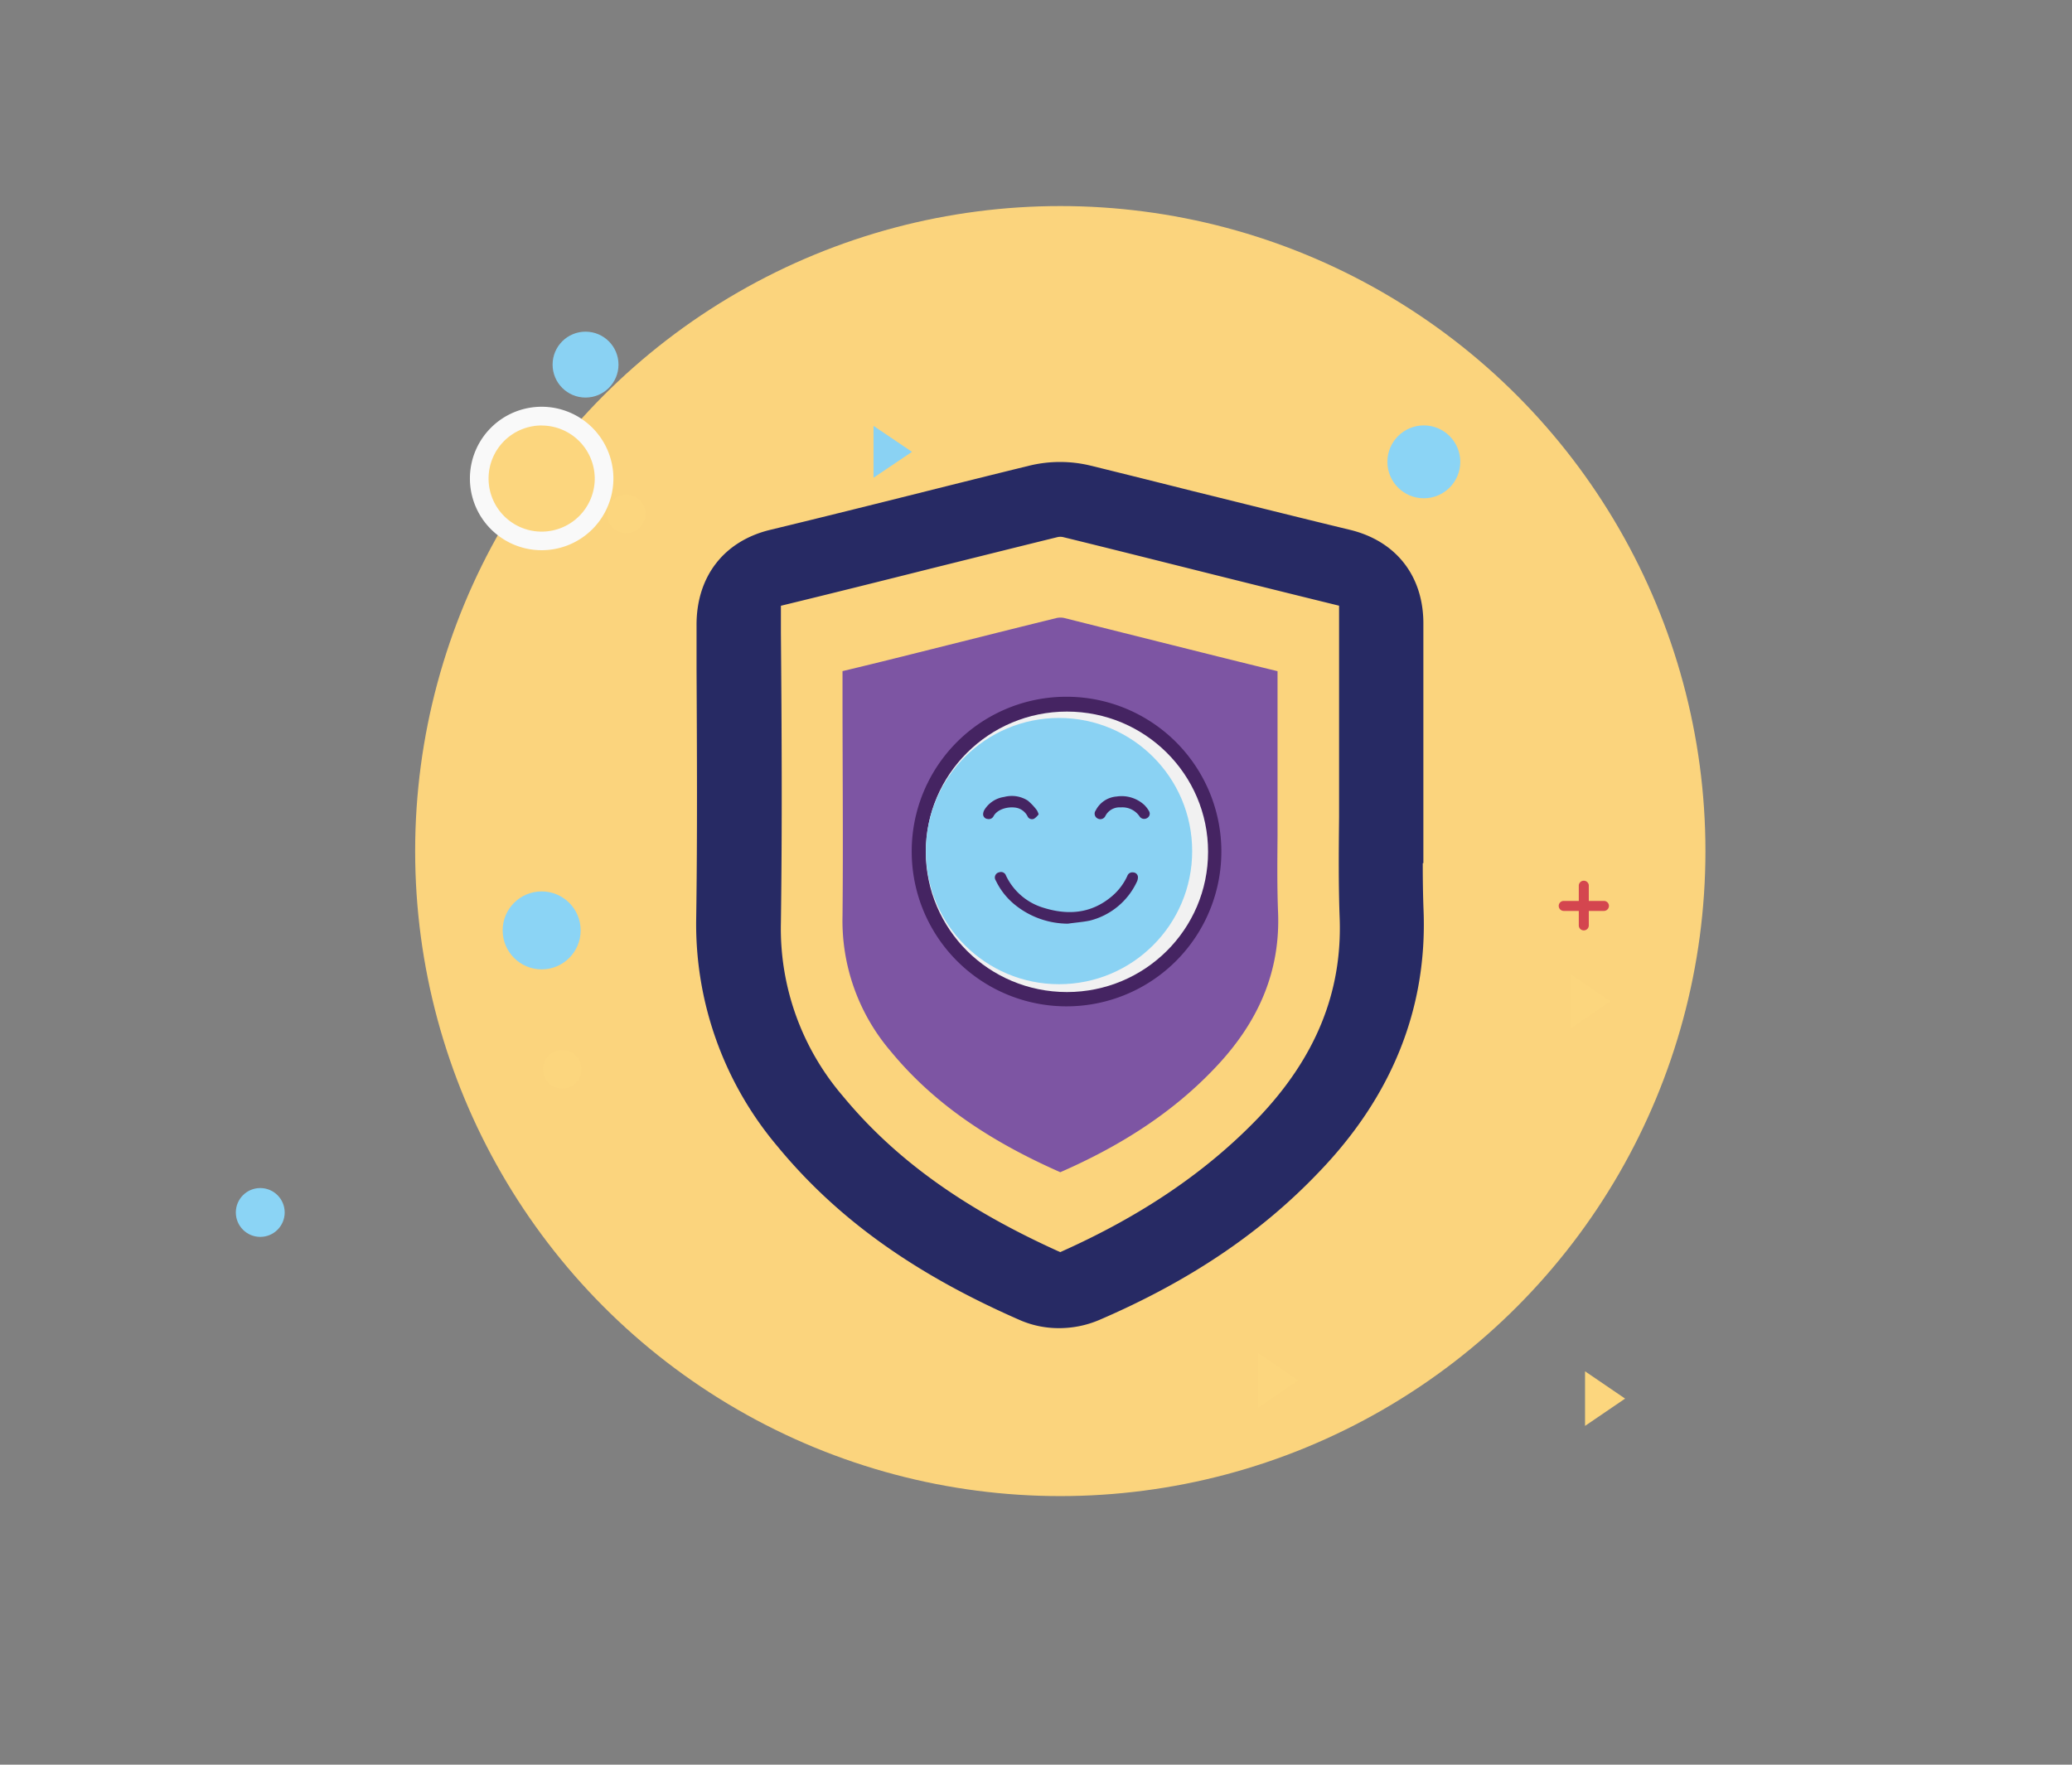 <svg id="Layer_1" data-name="Layer 1" xmlns="http://www.w3.org/2000/svg" viewBox="0 0 308.74 263"><rect x="0" y="0" width="308.74" height="263" fill="#808080" stroke="none"/><defs><style>.cls-1{fill:#fbd47d;}.cls-2{fill:#fcd67e;}.cls-3{fill:#d4464f;}.cls-4{fill:#8bd4f5;}.cls-5{fill:#7d55a3;}.cls-6{fill:#272a64;}.cls-7{fill:#8ad2f3;}.cls-10,.cls-8{fill:#452462;}.cls-8{stroke:#452462;stroke-miterlimit:10;}.cls-9{fill:#f1f1f1;}.cls-11{fill:#f9f9f9;}</style></defs><title>TRUSTED BRAND</title><circle class="cls-1" cx="157.99" cy="126.84" r="96.13"/><polygon class="cls-2" points="187.47 201.65 187.47 209.79 193.44 205.72 187.47 201.65"/><polygon class="cls-2" points="233.98 145.16 233.98 153.3 239.95 149.23 233.98 145.16"/><circle class="cls-2" cx="83.77" cy="159.36" r="2.87"/><path class="cls-3" d="M236,138.66a.74.74,0,0,1-.75-.74v-6a.75.75,0,0,1,1.49,0v6A.74.74,0,0,1,236,138.66Z"/><path class="cls-3" d="M239,135.76h-6a.75.75,0,0,1-.74-.75.74.74,0,0,1,.74-.74h6a.74.74,0,0,1,.74.74A.75.75,0,0,1,239,135.76Z"/><circle class="cls-4" cx="212.16" cy="68.83" r="5.43"/><polygon class="cls-2" points="236.18 204.37 236.18 212.51 242.15 208.44 236.18 204.37"/><circle class="cls-4" cx="80.71" cy="138.66" r="5.81"/><circle class="cls-4" cx="38.78" cy="180.7" r="3.64"/><path class="cls-1" d="M192.08,171.81h0C183.2,181.12,172,188.68,158,194.89c-16.53-7.43-28.46-16-37.46-26.92a44.26,44.26,0,0,1-10.65-29.87c.23-16.68.14-33.59.06-49.95l0-4.66c8.72-2.12,17.49-4.31,26-6.45,7.11-1.77,14.45-3.61,21.69-5.39a2.4,2.4,0,0,1,.88,0c7.17,1.77,14.46,3.59,21.51,5.36,8.53,2.14,17.32,4.34,26.07,6.47,0,6.77,0,13.58,0,20.19v8.63q0,3.83-.05,7.65c-.05,5.68-.11,11.56.11,17.43C206.57,150.17,202,161.42,192.08,171.81Z"/><path class="cls-5" d="M190.44,136c-.15-3.8-.11-7.62-.08-11.33,0-1.66,0-3.32,0-5v-5.52c0-4.62,0-9.4,0-14.12-5.88-1.43-11.81-2.92-17.56-4.36L158.56,92.1a2.72,2.72,0,0,0-1.1,0c-4.68,1.15-9.44,2.34-14.05,3.5-5.85,1.46-11.89,3-17.87,4.42l0,4c0,10.64.11,21.64,0,32.49a29.92,29.92,0,0,0,7.2,20.19c6.05,7.34,14.09,13.08,25.25,18,9.51-4.15,17.05-9.22,23-15.49C187.68,152.21,190.77,144.61,190.44,136Z"/><path class="cls-6" d="M212.12,135.73h0c-.09-2.33-.12-4.71-.12-7.09h.09v-17.8c0-5.82,0-11.85,0-17.72.08-7.18-4-12.48-10.95-14.16-6.75-1.63-13.64-3.35-20.29-5l-3-.74c-5-1.26-10.24-2.57-15.37-3.83a19.27,19.27,0,0,0-9.06,0c-5.64,1.38-11.24,2.78-16.46,4.09-6.47,1.62-14.51,3.63-22.17,5.48-6.94,1.67-11.06,7-11,14.3l0,6.33c.06,12.19.13,24.79-.05,37.13a51.31,51.31,0,0,0,12.12,34.14c8.86,10.75,20.36,19,36.18,25.91a14.46,14.46,0,0,0,5.78,1.17,15.24,15.24,0,0,0,6-1.23c13.36-5.75,24.05-12.94,32.68-22C207.46,163.34,212.67,150.23,212.12,135.73Zm-24.64,30.88h0c-7.69,8-17.35,14.59-29.5,20-14.31-6.43-24.63-13.85-32.41-23.28a38.32,38.32,0,0,1-9.21-25.85c.2-14.42.12-29,0-43.2l0-4c7.53-1.83,15.13-3.73,22.49-5.58,6.15-1.53,12.5-3.12,18.76-4.66a2,2,0,0,1,.77,0c6.2,1.52,12.5,3.1,18.6,4.63,7.38,1.85,15,3.75,22.55,5.6,0,5.85,0,11.74,0,17.46v7.47c0,2.2,0,4.41,0,6.61-.05,4.92-.1,10,.09,15.08C200,147.88,196.05,157.62,187.48,166.61Z"/><polygon class="cls-7" points="130.16 63.47 130.16 71.2 135.89 67.34 130.16 63.47"/><ellipse class="cls-1" cx="103.82" cy="186.57" rx="1.41" ry="1.39"/><path class="cls-8" d="M158.89,104.34a22.57,22.57,0,1,1-22.54,22.54A22.53,22.53,0,0,1,158.89,104.34Zm20.86,22.56a20.86,20.86,0,1,0-20.86,20.88A20.87,20.87,0,0,0,179.75,126.9Z"/><ellipse class="cls-9" cx="158.98" cy="126.95" rx="21.03" ry="20.9"/><circle class="cls-7" cx="157.8" cy="126.84" r="19.84"/><path class="cls-10" d="M159.13,137.66a12.62,12.62,0,0,1-7.93-2.84,10.4,10.4,0,0,1-2.82-3.59.79.79,0,0,1,.52-1.23.78.78,0,0,1,1,.5,9.05,9.05,0,0,0,5.22,4.67c3.78,1.27,7.41,1.1,10.6-1.63a8.68,8.68,0,0,0,2.26-3,.78.78,0,0,1,.86-.52.72.72,0,0,1,.72.69,1.6,1.6,0,0,1-.2.79,10.55,10.55,0,0,1-7,5.71C161.26,137.43,160.18,137.5,159.13,137.66Z"/><path class="cls-10" d="M154.76,121.37a2.87,2.87,0,0,1-.66.64.73.73,0,0,1-1-.37,2.4,2.4,0,0,0-1.21-1.12c-1-.43-3.13-.18-3.84,1.11a.79.79,0,0,1-.91.42.71.71,0,0,1-.65-.65,1.37,1.37,0,0,1,.21-.73,4.14,4.14,0,0,1,2.94-1.9,4.42,4.42,0,0,1,3.51.55,8.6,8.6,0,0,1,1.34,1.42A2.28,2.28,0,0,1,154.76,121.37Z"/><path class="cls-10" d="M167,120.33a2.37,2.37,0,0,0-2.29,1.27.83.83,0,0,1-1.18.37.8.8,0,0,1-.26-1.19,3.81,3.81,0,0,1,3.11-2.07,5,5,0,0,1,4.08,1.21,4.09,4.09,0,0,1,.77,1,.74.74,0,0,1-.31,1,.82.82,0,0,1-1.1-.22A3.09,3.09,0,0,0,167,120.33Z"/><ellipse class="cls-1" cx="231.9" cy="124.95" rx="1.05" ry="1.04"/><circle class="cls-2" cx="93.32" cy="76.58" r="2.87"/><circle class="cls-7" cx="87.25" cy="54.34" r="4.91"/><circle class="cls-2" cx="80.71" cy="71.33" r="9.3"/><path class="cls-11" d="M80.71,82A10.69,10.69,0,1,1,91.4,71.33,10.69,10.69,0,0,1,80.71,82Zm0-18.59a7.91,7.91,0,1,0,7.91,7.91A7.92,7.92,0,0,0,80.71,63.42Z"/></svg>